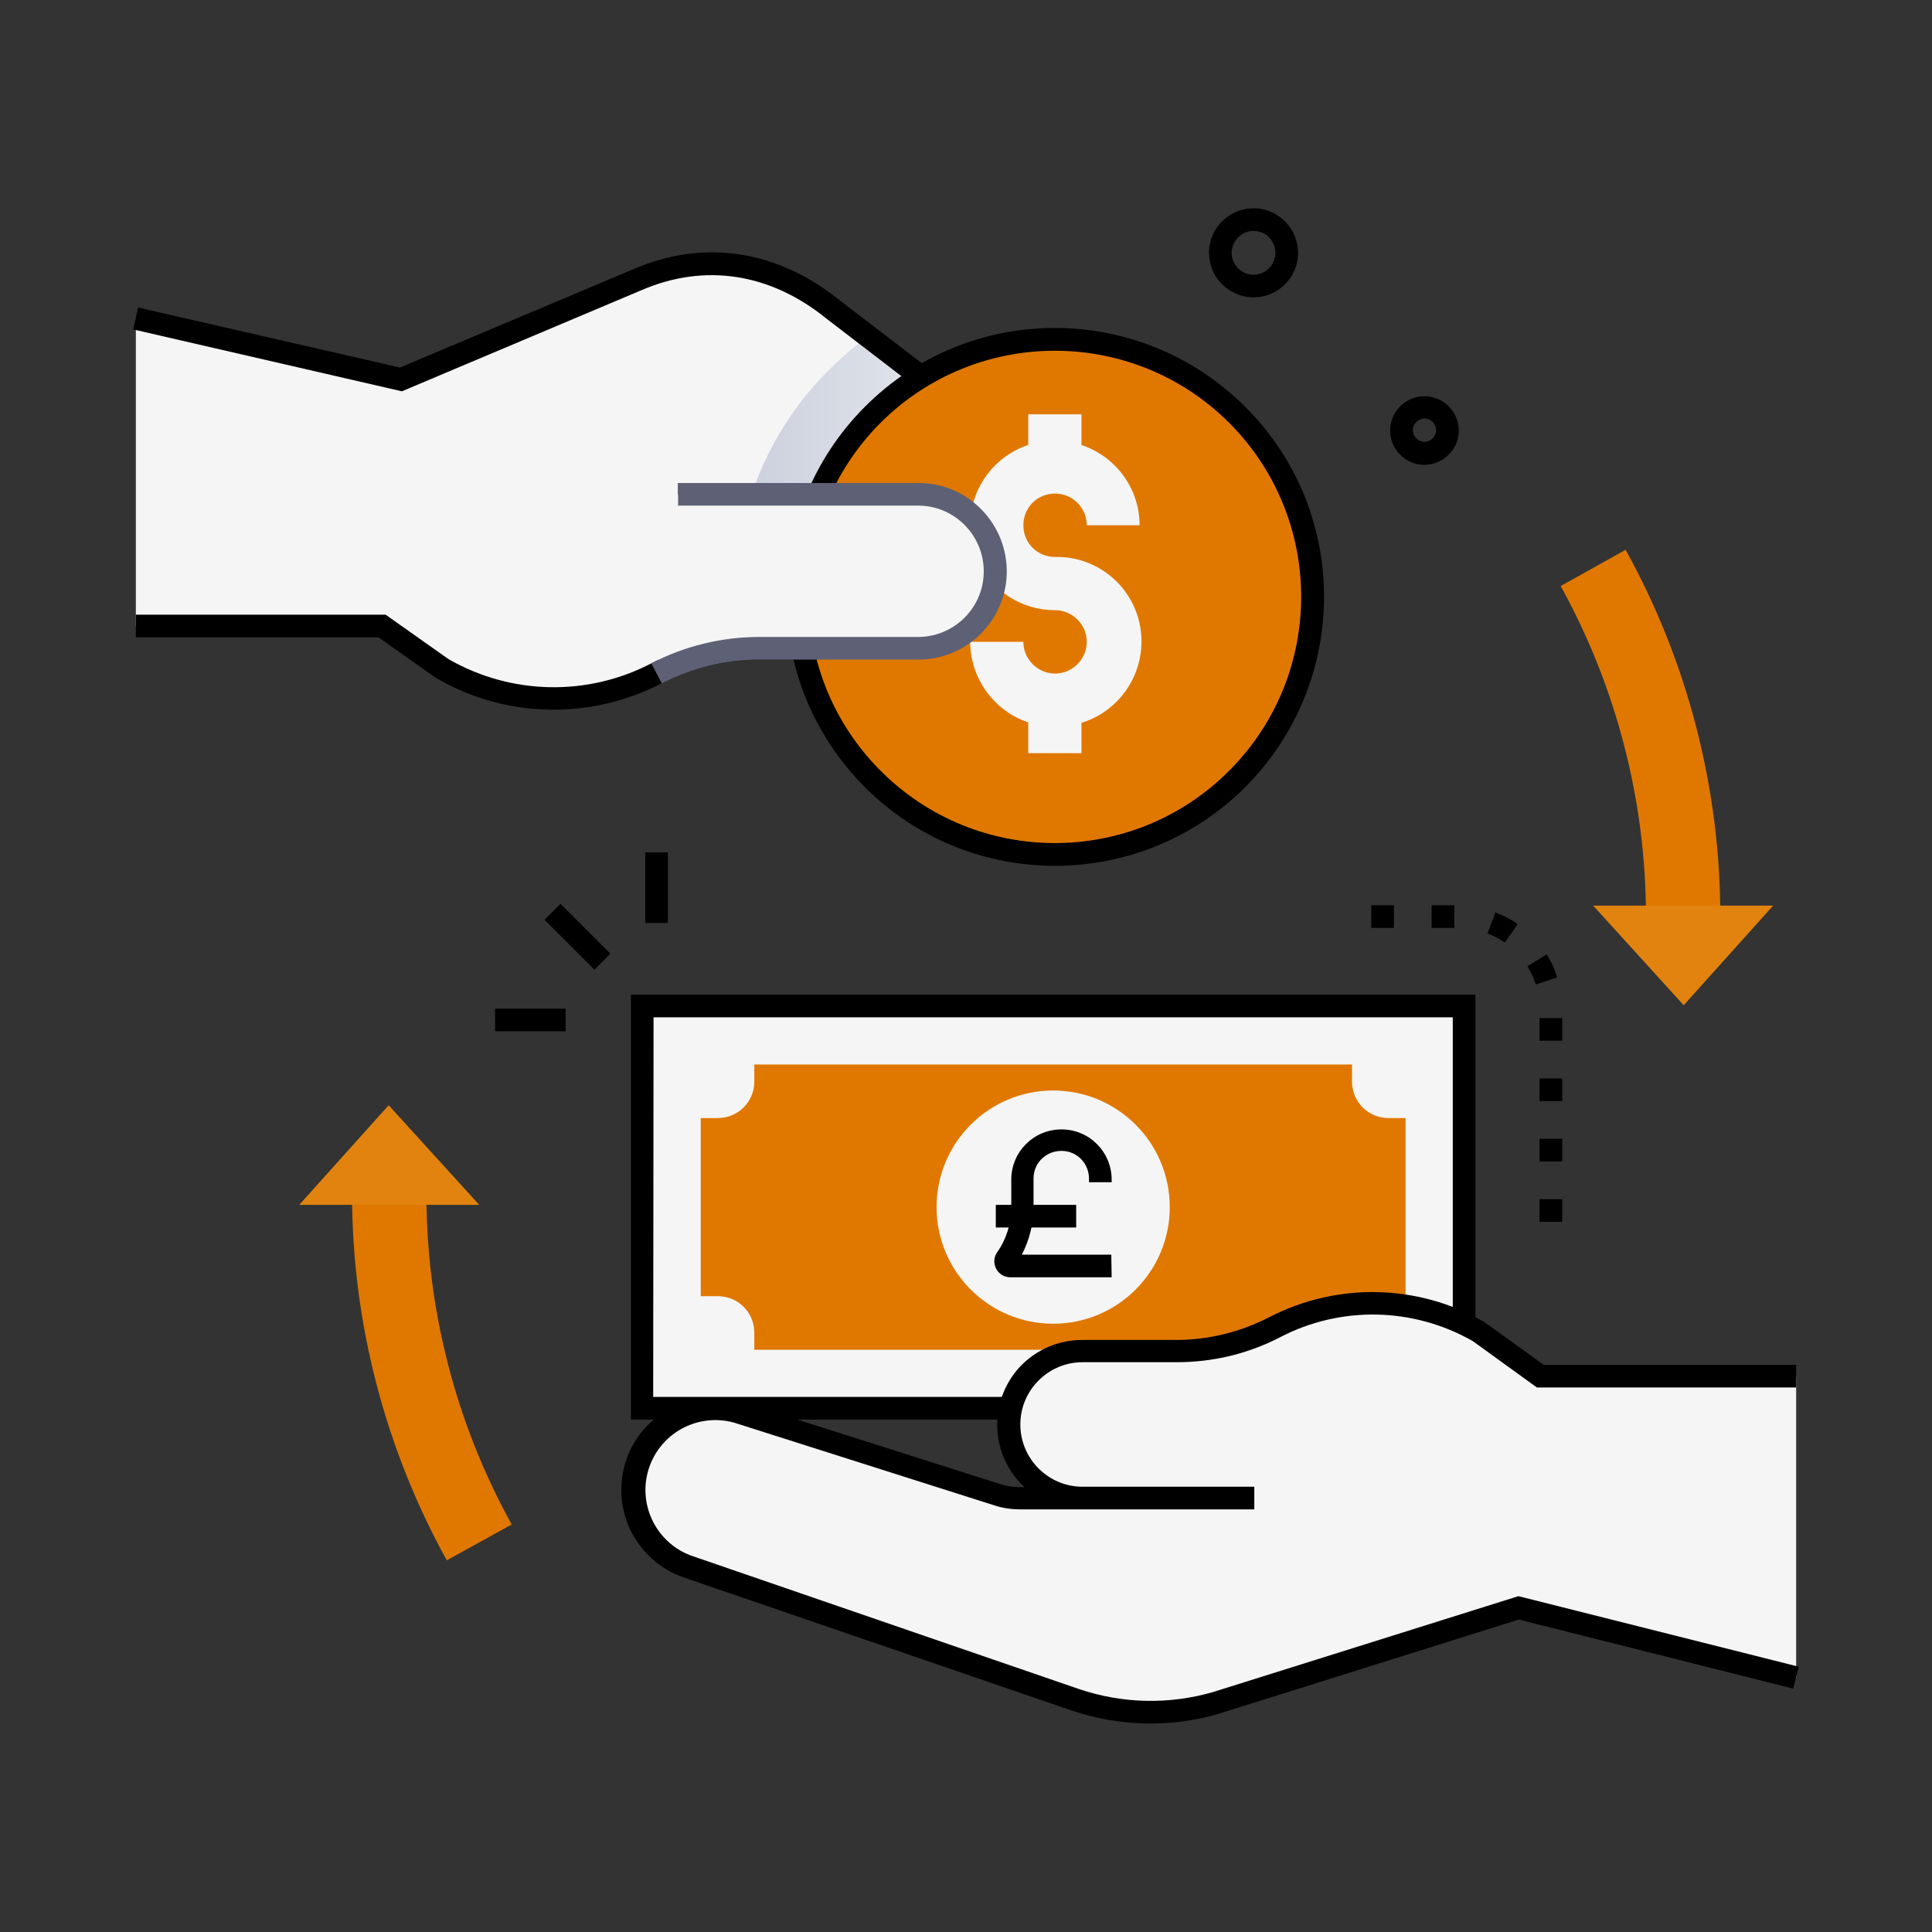 <svg xmlns="http://www.w3.org/2000/svg" xmlns:xlink="http://www.w3.org/1999/xlink" id="Capa_1" x="0px" y="0px" viewBox="0 0 512 512" style="enable-background:new 0 0 512 512;" xml:space="preserve"><rect x="0" y="0" width="512" height="512" fill="#333333" stroke="none"/><style type="text/css">	.st0{fill:#F5F5F5;}	.st1{fill:#E07800;}	.st2{fill:url(#SVGID_1_);}	.st3{fill:#5E6175;}	.st4{fill:#E1830E;}</style><g>	<g id="Currency_exchange">		<rect x="170.2" y="266.6" class="st0" width="217.9" height="106.6"></rect>		<rect x="170.2" y="266.6" class="st0" width="217.9" height="106.6"></rect>		<path class="st1" d="M199.9,357.7v-4.5c0-5.4-4.3-9.7-9.7-9.7h-4.5v-47.2h4.5c5.4,0,9.7-4.3,9.7-9.7v-4.5h158.4v4.5   c0,5.4,4.3,9.7,9.7,9.7h4.5v47.2H368c-5.4,0-9.7,4.3-9.7,9.7v4.5L199.9,357.7z"></path>		<path d="M391,376.2H167.2V263.6H391V376.2z M173.1,370.2H385V269.6H173.2L173.1,370.2z"></path>		<path class="st0" d="M273.2,137.1v10.5c0,13.4-10.9,24.3-24.3,24.3h-47.6c-9.5,0-18.8,2.3-27.2,6.6c-17.9,9.2-39.2,8.8-56.7-1.2   l-16-11.3H36V84.4l70.2,16.2l62.6-26.4c18.1-7.9,36.7-4.7,52.1,8l40,30.7C268.6,118.5,273.1,127.5,273.2,137.1z"></path>					<linearGradient id="SVGID_1_" gradientUnits="userSpaceOnUse" x1="194.71" y1="383.415" x2="273.16" y2="383.415" gradientTransform="matrix(1 0 0 -1 0 514)">			<stop offset="0" style="stop-color:#CACFDD"></stop>			<stop offset="1" style="stop-color:#EEF0F1"></stop>		</linearGradient>		<path class="st2" d="M273.2,137v10.5c0,13.4-10.9,24.3-24.3,24.3c0,0,0,0,0,0c-51.3,0-49.3-0.1-53,0.2c-5.3-31.9,8-64.1,34.3-82.9   l30.8,23.6C268.6,118.5,273.2,127.5,273.2,137z"></path>		<path d="M115.8,179.8c-0.4-0.2,2.5,1.8-15.5-10.9H36v-6h66.2l16.7,11.8c16.6,9.5,36.8,9.9,53.7,1.1c8.8-4.6,18.7-7,28.6-7h41.7   c9.6,0.2,17.6-7.4,17.8-17s-7.4-17.6-17-17.8c-0.3,0-0.6,0-0.8,0h-63.2v-6h63.2c13,0,23.4,10.5,23.4,23.5c0,4.2-1.1,8.3-3.3,11.9   c4.5-4,7.1-9.8,7.1-15.9V137c0-8.6-4.1-16.7-11-21.8l-40-30.7c-15-12.2-32.4-14.8-49.1-7.6l-63.5,26.8L35.3,87.3l1.3-5.8L106,97.4   l61.7-26c18.8-8.2,38.4-5.2,55.1,8.4l40,30.6c8.4,6.3,13.3,16.1,13.3,26.6v10.5c0,15.1-12.2,27.3-27.3,27.3h-47.6   c-9,0-17.9,2.2-25.9,6.3C156.6,190.8,134.1,190.4,115.8,179.8z"></path>		<circle class="st1" cx="279.6" cy="158.2" r="68.3"></circle>		<path d="M229.2,208.6c-27.8-27.8-27.8-72.9,0-100.8s72.9-27.8,100.8,0s27.8,72.9,0,100.8c0,0,0,0,0,0l0,0   C302.1,236.4,257,236.4,229.2,208.6z M233.4,112c-25.5,25.5-25.5,66.8,0,92.3s66.8,25.5,92.3,0s25.5-66.8,0-92.3c0,0,0,0,0,0   C300.2,86.6,258.9,86.6,233.4,112z"></path>		<path class="st0" d="M286.9,397.1c-10.8,0-19.5-8.7-19.5-19.5s8.7-19.5,19.5-19.5h24.9c9,0,18-2.2,26-6.3   c17.1-8.8,37.4-8.4,54.1,1.2l16.3,11.8H476v79.9l-73.5-18.5l-80.1,25.2c-12.3,3.6-25.3,3.3-37.4-0.8l-102.9-35.3   c-11.2-3.9-17.2-16.2-13.3-27.4c3.8-10.9,15.5-16.9,26.5-13.5l69.2,22c1.9,0.6,3.8,0.9,5.8,0.9L286.9,397.1z"></path>		<path d="M284,453.3L181.1,418c-12.8-4.5-19.5-18.4-15.1-31.2c4.3-12.4,17.7-19.2,30.2-15.4l69.2,22c2,0.6,4.1,0.8,6.1,0.7   c-9.1-8.4-9.7-22.6-1.3-31.8c4.3-4.6,10.3-7.2,16.6-7.2h24.9c8.6,0,17-2.1,24.6-6c18-9.3,39.4-8.9,57,1.2c0.4,0.3,4.2,3,15.8,11.4   H476v6h-68.7l-17-12.3c-15.8-9-35-9.4-51.1-1c-8.5,4.4-17.8,6.6-27.4,6.6h-24.9c-9.1,0-16.5,7.4-16.5,16.5s7.4,16.5,16.5,16.5l0,0   h45.5v6h-62c-2.3,0-4.5-0.3-6.7-1l-69.2-22c-9.9-2.7-20.1,3.1-22.8,13c-2.5,9.2,2.4,18.8,11.3,22.2l102.9,35.4   c11.5,3.9,23.9,4.2,35.6,0.8l80.9-25.4l74.3,18.7l-1.5,5.8l-72.7-18.3l-79.3,24.9C310.4,457.9,296.7,457.6,284,453.3z"></path>		<circle class="st0" cx="279.1" cy="319.9" r="30.9"></circle>		<path d="M294.6,338.5h-26.8c-2.4,0-4.3-1.9-4.3-4.3c0-0.9,0.3-1.7,0.8-2.4c2.4-3.4,3.7-7.6,3.7-11.8v-7.4c0-7.4,6-13.3,13.3-13.3   c7.4,0,13.3,6,13.3,13.3v0.7h-6v-0.7c0.1-4.1-3-7.5-7.1-7.6c-4.1-0.1-7.5,3-7.6,7.1c0,0.2,0,0.4,0,0.5v7.4c0,4.3-1.1,8.6-3.1,12.5   h23.7L294.6,338.5z"></path>		<rect x="263.9" y="319.3" width="21.3" height="6"></rect>		<path class="st0" d="M279.6,192.6c-12.4,0-22.4-10.1-22.5-22.5h14.1c0,4.6,3.8,8.4,8.4,8.4s8.4-3.8,8.4-8.4s-3.8-8.4-8.4-8.4   c0,0,0,0,0,0c-12.4,0-22.5-10-22.5-22.4s10-22.5,22.4-22.5s22.5,10,22.5,22.4c0,0,0,0,0,0h-14c0-4.6-3.7-8.4-8.4-8.4   s-8.4,3.7-8.4,8.4s3.7,8.4,8.4,8.4c0,0,0,0,0,0c12.4-0.3,22.7,9.6,22.9,22s-9.6,22.7-22,22.9C280.2,192.6,279.9,192.6,279.6,192.6   L279.6,192.6z"></path>		<rect x="272.5" y="109.8" class="st0" width="14.1" height="14"></rect>		<rect x="272.5" y="185.6" class="st0" width="14.1" height="14"></rect>		<path class="st0" d="M179.7,131h63.2c11.3,0,20.4,9.1,20.4,20.4l0,0c0,11.3-9.1,20.4-20.4,20.4h-41.7c-9.5,0-18.8,2.2-27.2,6.6"></path>		<path class="st3" d="M175.4,181.1l-2.8-5.3c8.8-4.6,18.7-7,28.6-7h41.7c9.6,0.2,17.6-7.4,17.8-17s-7.4-17.6-17-17.8   c-0.3,0-0.6,0-0.8,0h-63.2v-6h63.2c12.9-0.3,23.6,10,23.9,22.9s-10,23.6-22.9,23.9c-0.3,0-0.6,0-1,0h-41.7   C192.2,174.8,183.4,177,175.4,181.1z"></path>		<path d="M332.2,78.8c-6.5,0-11.8-5.3-11.8-11.8c0-0.1,0-0.3,0-0.4l0,0c0.2-6.5,5.7-11.6,12.2-11.4c6.5,0.2,11.6,5.7,11.4,12.2   C343.8,73.7,338.6,78.8,332.2,78.8z M326.4,66.8c-0.1,3.2,2.4,5.9,5.6,6c3.2,0.1,5.9-2.4,6-5.6c0.1-3.2-2.4-5.9-5.6-6   C329.2,61.1,326.6,63.6,326.4,66.8z"></path>		<path d="M377.5,123.2c-5,0-9.1-4.1-9.1-9.1s4.1-9.1,9.1-9.1c5,0,9.1,4.1,9.1,9.1c0,0.1,0,0.2,0,0.3   C386.4,119.3,382.4,123.1,377.5,123.2z M374.4,113.9c0,1.7,1.3,3.1,3,3.2c1.7,0,3.1-1.3,3.2-3c0-1.7-1.3-3.1-3-3.2   C375.9,110.9,374.5,112.2,374.4,113.9C374.4,113.9,374.4,113.9,374.4,113.9z"></path>		<rect x="150.1" y="238.9" transform="matrix(0.707 -0.707 0.707 0.707 -130.728 180.975)" width="6" height="18.7"></rect>		<rect x="131.2" y="267.3" width="18.7" height="6"></rect>		<rect x="171" y="225.9" width="6" height="18.7"></rect>		<path d="M414,323.8h-6v-6h6V323.8z M414,307.8h-6v-6h6V307.8z M414,291.8h-6v-6h6V291.8z M414,275.8h-6v-6h6V275.8z M407,260.9   c-0.5-1.7-1.3-3.3-2.2-4.8l5.1-3.2c1.2,1.9,2.1,4,2.8,6.1L407,260.9z M398.8,249.8c-1.4-1-3-1.8-4.6-2.4l2.1-5.6   c2.1,0.8,4.1,1.8,5.9,3.1L398.8,249.8z M385.4,245.9h-6v-6h6V245.9z M369.4,245.9h-6v-6h6V245.9z"></path>		<path class="st1" d="M455.9,242.9h-19.7c0-30.6-7.8-60.8-22.6-87.6l17.2-9.6C447.3,175.5,455.9,209,455.9,242.9z"></path>		<polygon class="st4" points="422.2,240 469.9,240 446.2,266.4   "></polygon>		<path class="st1" d="M118.4,413.5c-16.4-29.7-25.1-63.2-25.1-97.1h19.7c0,30.6,7.8,60.8,22.6,87.6L118.4,413.5z"></path>		<polygon class="st4" points="127,319.3 79.3,319.3 103,292.9   "></polygon>	</g></g></svg>